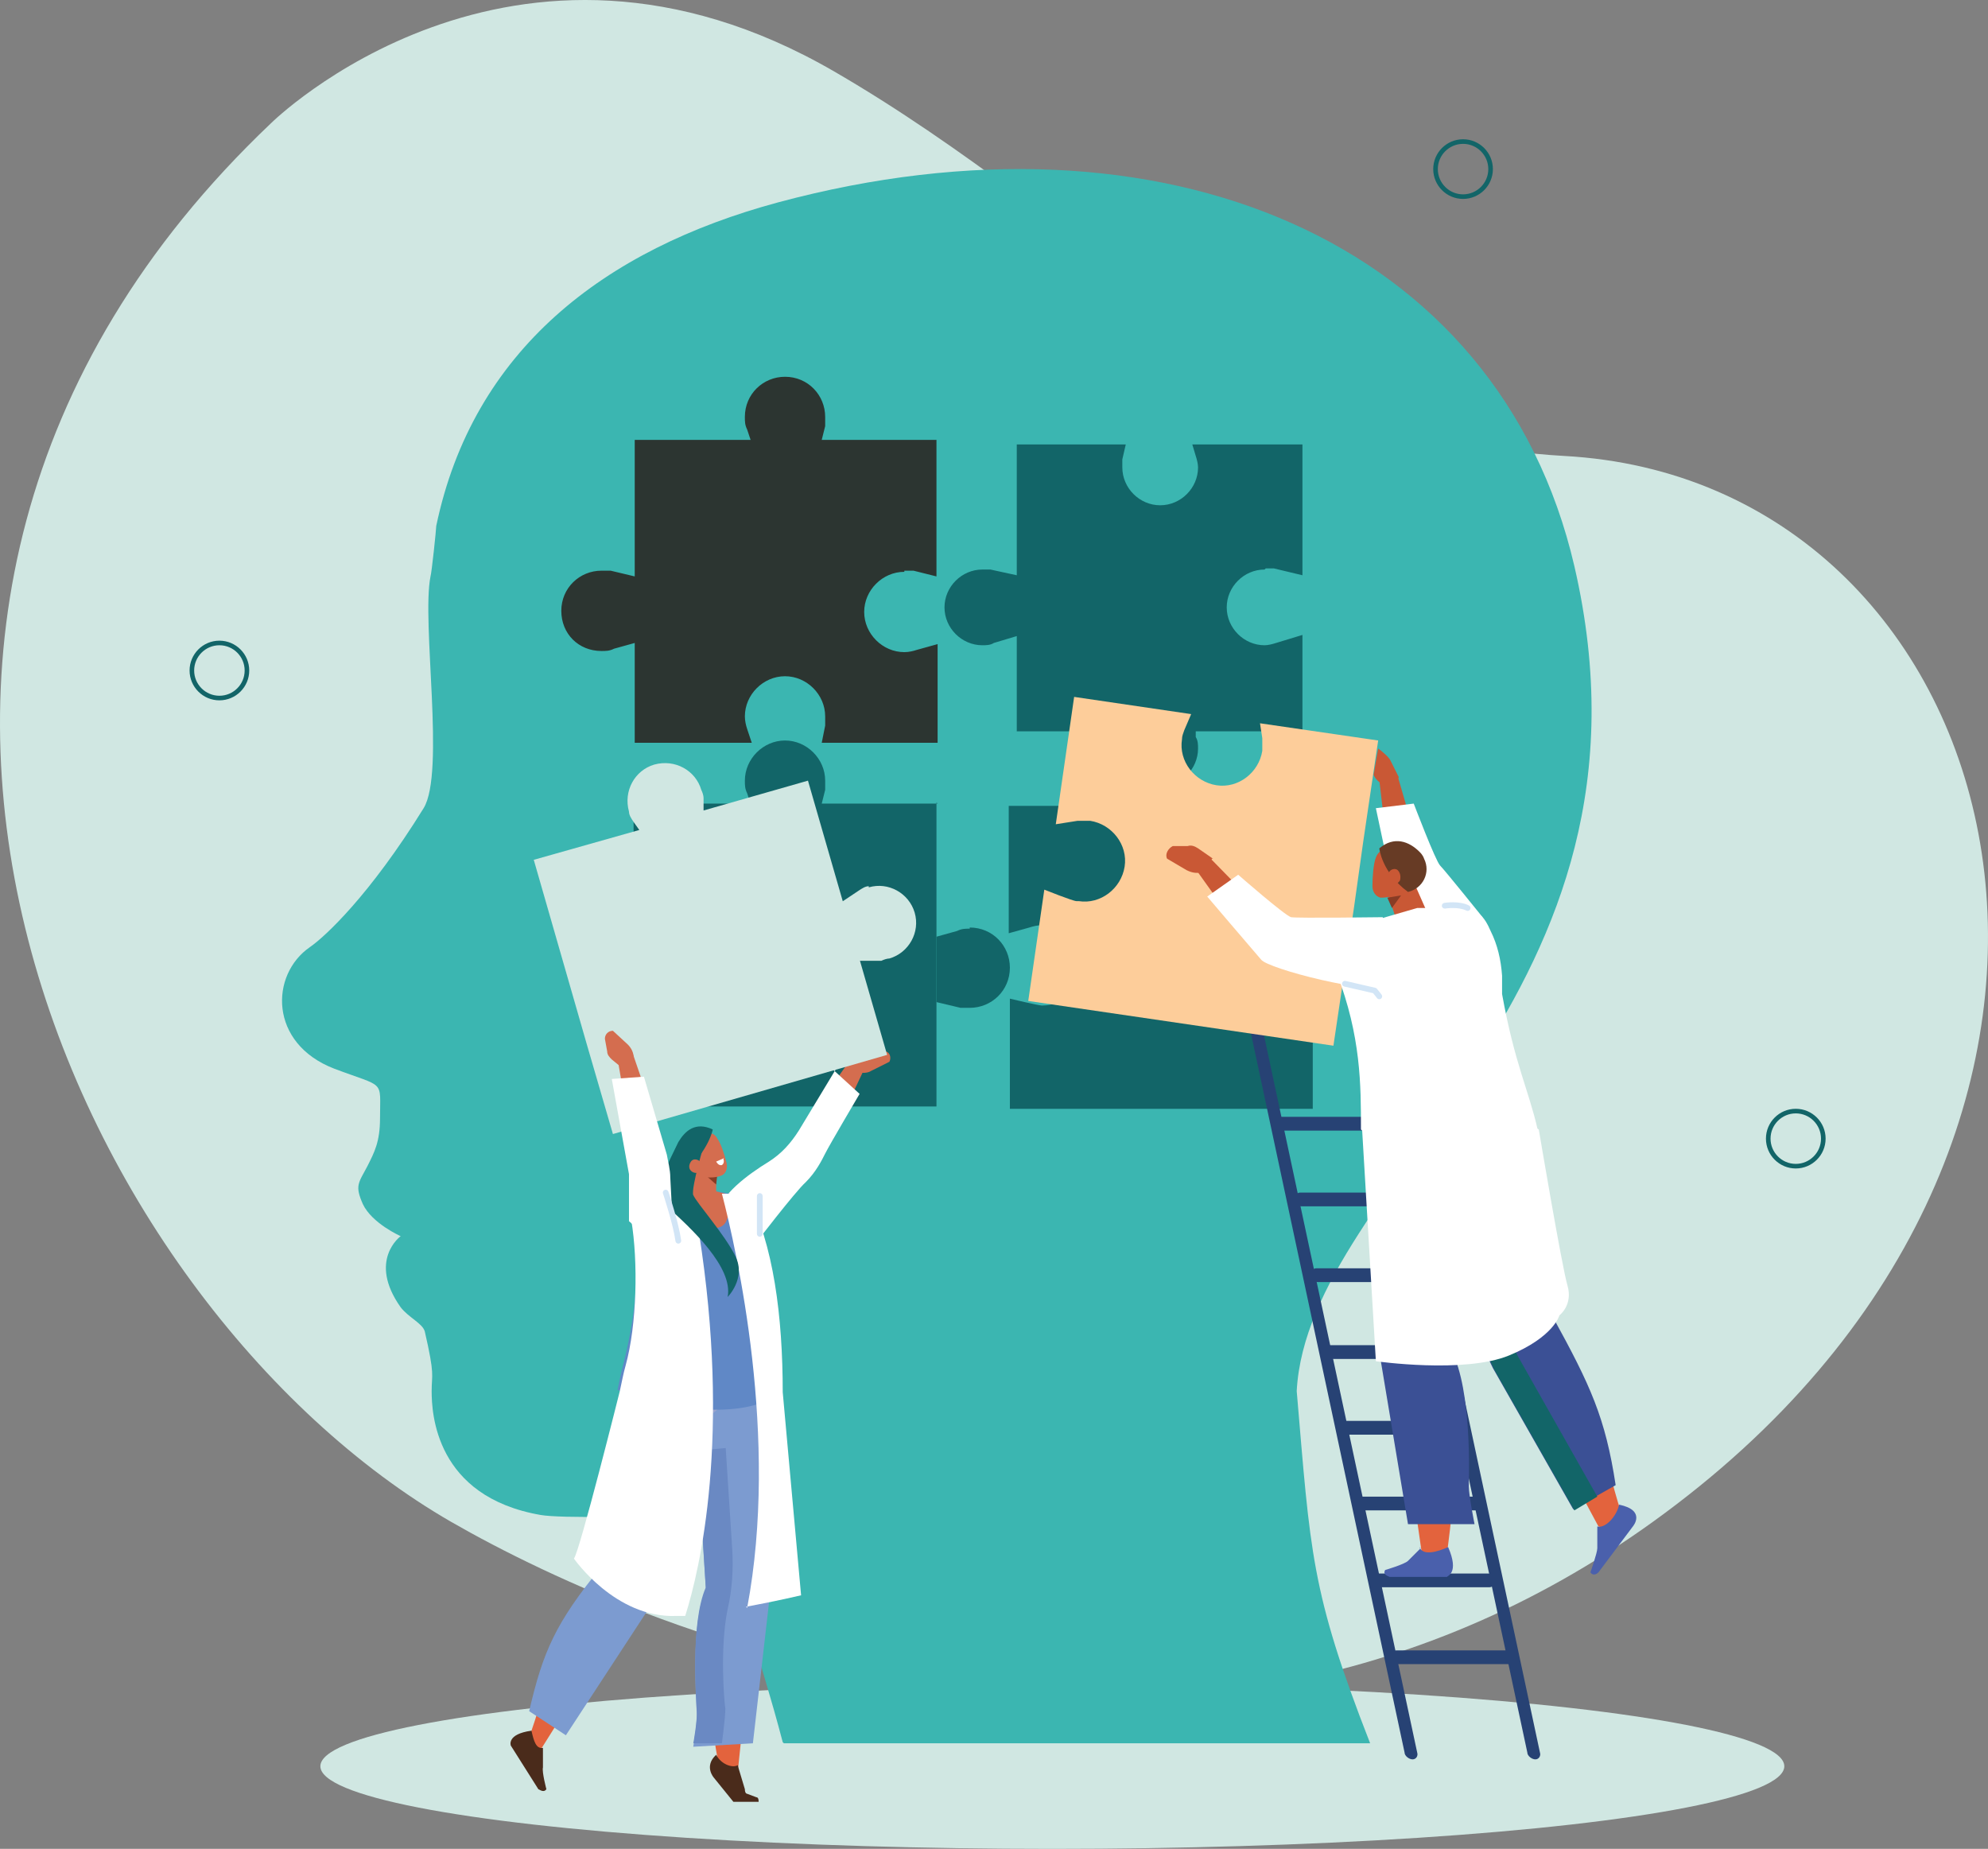 <?xml version="1.0" encoding="UTF-8"?>
<svg id="Layer_1" data-name="Layer 1" xmlns="http://www.w3.org/2000/svg" viewBox="0 0 173.278 161.137">
  <rect x="0" y="0" width="173.278" height="161.137" fill="#808080" stroke="none"/>
  <path d="M23.624,10.737s21-20.8,49.1-4.5c23.1,13.4,36.9,32,63.6,33.5,38.6,2.1,53.8,55.8,11.8,89.8s-91.6,13-108.8,3.1C6.724,113.837-21.876,53.937,23.624,10.737h0Z" fill="#d0e7e2" fill-rule="evenodd" stroke-width="0"/>
  <path d="M127.524,17.337c-1.434,0-2.601-1.167-2.601-2.6s1.167-2.6,2.601-2.6,2.6,1.167,2.6,2.6-1.166,2.6-2.6,2.6ZM127.524,12.538c-1.213,0-2.2.987-2.2,2.2s.987,2.2,2.2,2.2,2.199-.987,2.199-2.2-.986-2.2-2.199-2.2Z" fill="#126568" stroke-width="0"/>
  <path d="M156.524,101.838c-1.434,0-2.601-1.167-2.601-2.601s1.167-2.601,2.601-2.601,2.6,1.167,2.6,2.601-1.166,2.601-2.6,2.601ZM156.524,97.037c-1.213,0-2.2.987-2.2,2.2s.987,2.2,2.2,2.2,2.199-.987,2.199-2.2-.986-2.2-2.199-2.2Z" fill="#126568" stroke-width="0"/>
  <path d="M19.124,61.038c-1.434,0-2.6-1.167-2.6-2.6s1.167-2.601,2.6-2.601,2.6,1.167,2.6,2.601-1.167,2.6-2.6,2.6ZM19.124,56.237c-1.213,0-2.2.987-2.2,2.2s.987,2.2,2.2,2.2,2.2-.987,2.2-2.2-.987-2.2-2.2-2.2Z" fill="#126568" stroke-width="0"/>
  <ellipse cx="91.724" cy="153.937" rx="63.8" ry="7.2" fill="#d0e7e2" stroke-width="0"/>
  <path d="M68.324,151.937h51.1c-5.2-13.3-5.2-16.7-6.4-30.7,1-18.5,32.9-34.3,24.2-71.9-6.6-28.4-35.9-40.7-69.4-31.7-15.2,4.1-26.6,12.9-29.8,28.2,0,.3-.4,4.1-.5,4.4-.8,4,1.3,17.1-.6,20.2-4.7,7.6-8.6,11.2-9.9,12.1-3.5,2.4-3.6,8.4,2.1,10.6,4.5,1.7,4,.9,4,4.3,0,2.1-.5,3-1.1,4.2-.8,1.5-1.1,1.7-.4,3.3.8,1.7,3.3,2.8,3.3,2.8,0,0-2.9,2.1,0,6.2.7.9,1.9,1.4,2.1,2.1.9,3.9.6,3.7.6,5.2,0,1.9.3,9.2,9.5,10.8,1.7.3,9,.2,16.3-.2,1.3,9.4,2.7,12,4.8,20l.1.1Z" fill="#3bb6b1" stroke-width="0"/>
  <path d="M90.824,87.637c-.3,0-2.8-.6-2.8-.6v9.6h26.4v-26.4h-10.2l.4,1.2c.1.3.2.7.2,1.1,0,1.9-1.6,3.5-3.5,3.5s-3.5-1.6-3.5-3.5v-.8h0l.3-1.5h-10.2v11.1l1.8-.5c.3-.1.7-.2,1.1-.2,1.9,0,3.5,1.6,3.5,3.5s-1.6,3.5-3.5,3.5h0Z" fill="#126568" stroke-width="0"/>
  <path d="M78.824,49.737h.8l2,.5v-11.9h-10l.3-1.2v-.8c0-1.9-1.5-3.5-3.5-3.5-1.9,0-3.5,1.5-3.5,3.5,0,.4,0,.7.2,1.1l.3.9h-10.1v11.9l-2.1-.5h-.8c-1.9,0-3.5,1.5-3.5,3.5s1.5,3.5,3.5,3.5c.4,0,.7,0,1.1-.2l1.8-.5v8.7h10.2l-.4-1.2c-.1-.3-.2-.7-.2-1.1,0-1.9,1.6-3.5,3.5-3.5s3.5,1.6,3.5,3.5v.8h0l-.3,1.5h10.1v-8.6l-1.8.5c-.3.1-.7.2-1.1.2-1.9,0-3.5-1.6-3.5-3.5s1.6-3.5,3.5-3.5v-.1Z" fill="#2c3531" stroke-width="0"/>
  <path d="M110.324,49.537h.7l2.5.6v-11.4h-9.6l.3,1c.1.3.2.7.2,1,0,1.8-1.5,3.3-3.3,3.3s-3.3-1.5-3.3-3.3v-.7l.3-1.3h-9.5v11.4l-2.3-.5h-.7c-1.8,0-3.3,1.5-3.3,3.3s1.5,3.3,3.3,3.3c.3,0,.7,0,1-.2l2-.6v8.3h9.4l-.2.8h0v.7c0,1.8,1.5,3.3,3.3,3.3s3.3-1.5,3.3-3.3c0-.3,0-.7-.2-1v-.5c-.1,0,9.3,0,9.3,0v-8.4l-2.3.7c-.3.1-.7.2-1,.2-1.8,0-3.3-1.5-3.3-3.3s1.5-3.3,3.3-3.3l.1-.1Z" fill="#126568" stroke-width="0"/>
  <g>
    <path d="M133.824,153.337h0c.3,0,.5-.3.4-.6l-13.8-64.6c0-.3-.4-.6-.7-.6h0c-.3,0-.5.3-.4.6l13.8,64.6c0,.3.4.6.7.6Z" fill="#274274" stroke-width="0"/>
    <path d="M123.124,153.337h0c.3,0,.5-.3.4-.6l-13.8-64.6c0-.3-.4-.6-.7-.6h0c-.3,0-.5.3-.4.6l13.8,64.6c0,.3.4.6.7.6Z" fill="#274274" stroke-width="0"/>
    <path d="M111.724,98.537h9.8c.3,0,.5-.3.5-.6h0c0-.3-.3-.6-.6-.6h-9.8c-.3,0-.5.3-.5.6h0c0,.3.3.6.6.6Z" fill="#274274" stroke-width="0"/>
    <path d="M113.424,105.137h9.8c.3,0,.5-.3.5-.6h0c0-.3-.3-.6-.6-.6h-9.8c-.3,0-.5.3-.5.6h0c0,.3.3.6.6.6Z" fill="#274274" stroke-width="0"/>
    <path d="M114.824,111.737h9.8c.3,0,.5-.3.5-.6h0c0-.3-.3-.6-.6-.6h-9.8c-.3,0-.5.3-.5.6h0c0,.3.3.6.6.6Z" fill="#274274" stroke-width="0"/>
    <path d="M115.924,118.437h9.8c.3,0,.5-.3.5-.6h0c0-.3-.3-.6-.6-.6h-9.8c-.3,0-.5.3-.5.6h0c0,.3.3.6.6.6Z" fill="#274274" stroke-width="0"/>
    <path d="M117.224,125.037h9.8c.3,0,.5-.3.5-.6h0c0-.3-.3-.6-.6-.6h-9.8c-.3,0-.5.3-.5.6h0c0,.3.3.6.6.6Z" fill="#274274" stroke-width="0"/>
    <path d="M118.824,131.637h9.8c.3,0,.5-.3.5-.6h0c0-.3-.3-.6-.6-.6h-9.8c-.3,0-.5.3-.5.6h0c0,.3.3.6.6.6Z" fill="#274274" stroke-width="0"/>
    <path d="M120.024,138.337h9.8c.3,0,.5-.3.5-.6h0c0-.3-.3-.6-.6-.6h-9.8c-.3,0-.5.3-.5.6h0c0,.3.3.6.6.6Z" fill="#274274" stroke-width="0"/>
    <path d="M121.824,145.037h9.8c.3,0,.5-.3.5-.6h0c0-.3-.3-.6-.6-.6h-9.8c-.3,0-.5.3-.5.6h0c0,.3.3.6.6.6Z" fill="#274274" stroke-width="0"/>
  </g>
  <g>
    <path d="M81.724,70.037h-10.1l.3-1.2v-.8c0-1.9-1.6-3.5-3.5-3.5s-3.5,1.6-3.5,3.5c0,.4,0,.7.2,1.1l.3.9h-10.2v26.4h26.4v-26.5l.1.1Z" fill="#126568" stroke-width="0"/>
    <path d="M84.524,80.937c-.4,0-.7,0-1.1.2l-1.8.5v5.7l2.1.5h.8c1.9,0,3.5-1.5,3.5-3.5,0-1.9-1.5-3.5-3.5-3.5v.1Z" fill="#126568" stroke-width="0"/>
  </g>
  <path d="M93.824,78.537c-.3,0-2.8-1-2.8-1l-1.4,9.7,26.6,3.9,1.8-12.1.8-5.7,1.3-8.8-10.3-1.5.2,1.3v1.1c-.3,1.9-2.1,3.3-4,3s-3.3-2.1-3-4c0-.3.1-.5.2-.8h0l.6-1.4-10.2-1.5-1.6,11.1,1.9-.3h1.1c1.9.3,3.3,2.1,3,4s-2.1,3.3-4,3h-.2Z" fill="#fdcd9a" stroke-width="0"/>
  <path d="M68.924,100.037c1.2.7,2.6.6,3.5-.7l3.3-7h-1.6l-3.3,4.7-1.9,3Z" fill="#d46d4f" fill-rule="evenodd" stroke-width="0"/>
  <path d="M74.024,92.237l1.2-.7c.2-.1.5-.2.8-.1l1.1.2c.4,0,.6.5.4.9h0l-1.6.8c-.3.2-.8.2-1.2.1l-.7-.2v-1h0Z" fill="#d46d4f" stroke-width="0"/>
  <path d="M72.624,93.237l2.3,2.1s-2.6,4.4-3,5.2c-.3.6-.8,1.6-1.7,2.5-.9.8-4.5,5.5-4.5,5.5,0,0-3.2.3-3.1-2.7,0-1.6,2.6-3.5,4.4-4.6,1.1-.7,1.9-1.6,2.6-2.7l3.2-5.3h-.2Z" fill="#fff" fill-rule="evenodd" stroke-width="0"/>
  <path d="M62.724,154.237s-2.3-11.2-.3-15.7l-2-15.2h7.1c0,.1-3.2,30.9-3.2,30.9h-1.6Z" fill="#e3633d" fill-rule="evenodd" stroke-width="0"/>
  <path d="M64.324,153.937l.6,2c0,.4.2.4.2.4l.8.3c.2,0,.2.3.2.4h-2.2l-1.7-2.1s-.9-1,.2-2c.4.8,1.4,1.2,1.9.9v.1Z" fill="#4a2b1b" fill-rule="evenodd" stroke-width="0"/>
  <path d="M68.124,125.837l-1,13-1.5,13.1-5.2.3s.4-2.3.3-3c0-.7-.6-7.5.8-10.7l-.8-12.7h7.4Z" fill="#7c9bd0" fill-rule="evenodd" stroke-width="0"/>
  <path d="M61.524,138.437l-.8-12.7h2.5l.6,9.3c.1,1.7,0,3.5-.4,5.2-.7,3.4-.3,8.1-.2,8.7,0,.7-.3,3-.3,3h-2.5c0,.1.4-2.2.3-2.9,0-.7-.6-7.5.8-10.7v.1Z" fill="#6a89c3" fill-rule="evenodd" stroke-width="0"/>
  <path d="M54.624,140.537l-7.4,11.8c-1.3.4-1.3-.4-.9-1.5,1.8-5.1,1.4-8.2,5.9-12.6l2.3,2.3h.1Z" fill="#e3633d" fill-rule="evenodd" stroke-width="0"/>
  <path d="M61.924,126.137l-4.7,12.5c-.2.6-.6,1.4-.9,1.9l-7,10.7-3.2-2.1c1.2-5.2,2.3-7.7,6.3-12.6l2.2-12.2,3.4.4,4,1.5-.1-.1Z" fill="#7c9bd0" fill-rule="evenodd" stroke-width="0"/>
  <path d="M47.324,152.337v1.7c-.1.4.3,1.9.3,1.9h0c-.2.3-.5.1-.7,0l-2.4-3.8s-.4-1,1.8-1.3c.2.9.4,1.6,1,1.5h0Z" fill="#4a2b1b" fill-rule="evenodd" stroke-width="0"/>
  <path d="M56.924,115.937l9.8.2c1.6.5,1.5,9.6,1.5,9.6l-6.4.6c-3,0-6.4,2.6-7-2.3-.7-5.6,2.2-8.2,2.2-8.2l-.1.1Z" fill="#7c9bd0" fill-rule="evenodd" stroke-width="0"/>
  <path d="M54.724,124.737s6.5.4,8.4-2.6l-8.6-1.7s0,3.5.2,4.2v.1Z" fill="#99a4cf" fill-rule="evenodd" stroke-width="0"/>
  <path d="M64.824,104.237l-3.6-.6h-1l-3.8,1.1c-1.3.6-1.4,1.1-1,2.4l-.2.6c.6,3.6,0,7.6-.9,11.2-.2.7-.3,1.3-.5,2.2,5.2,2.2,12.4,2.4,14.2,0,0-6.6-1-12.6-3.4-17l.2.1Z" fill="#6088c6" fill-rule="evenodd" stroke-width="0"/>
  <path d="M62.424,101.637v2.6c0,.3-.2.6-.4.7-.3.1-.6.1-.9,0,0,0-.2-.1-.2-.2-.4-.2-.6-.6-.5-1.1.1-1.1.4-3.1.4-3.1l1.7,1h0l-.1.1Z" fill="#d46d4f" fill-rule="evenodd" stroke-width="0"/>
  <polygon points="62.524 102.337 62.424 103.237 61.624 102.537 62.524 102.337" fill="#883c25" fill-rule="evenodd" stroke-width="0"/>
  <path d="M63.224,104.037s1,3-1,3-2.9-3-2.9-3l1.5-.6,2.4.6Z" fill="#d46d4f" stroke-width="0"/>
  <path d="M59.924,100.437c-.2-.4,0-.8.3-1,.4-.2.9-.4,1.3-.6s.8,0,1,.4c.3.4.6,1.3.8,2.1.1.4,0,.9-.4,1.1s-1.8.4-2.2-.3c-.3-.5-.6-1-.8-1.6h0v-.1Z" fill="#d46d4f" fill-rule="evenodd" stroke-width="0"/>
  <path d="M58.024,101.837s.7-1.5,1.1-2.3c.6-1,1.5-1.8,3-1.1,0,0-.3,1.8-2.6,3.9l-1.5-.4v-.1Z" fill="#126568" fill-rule="evenodd" stroke-width="0"/>
  <path d="M63.124,100.937l-.7.3s.2.4.5.3c.3-.2.1-.6.1-.6h.1Z" fill="#fff" fill-rule="evenodd" stroke-width="0"/>
  <g>
    <path d="M70.424,68.037l-9.1,2.6v-1.1c0-.2-.1-.5-.2-.7-.5-1.7-2.3-2.7-4.1-2.2-1.7.5-2.7,2.3-2.2,4.1,0,.3.2.6.4.9l.5.7-9.2,2.6,4.6,16,2.3,7.9,23.9-6.9-6.9-23.9h0Z" fill="#d0e7e2" stroke-width="0"/>
    <path d="M75.724,77.237c-.3,0-.6.2-.9.4l-1.5,1,1.5,5.1h2c.2-.1.5-.2.7-.2,1.7-.5,2.7-2.3,2.2-4s-2.3-2.7-4-2.2v-.1Z" fill="#d0e7e2" stroke-width="0"/>
  </g>
  <g>
    <g>
      <g>
        <path d="M124.624,77.737c-1.5.3-2.9-.3-3.5-2l-1-8.6,1.7.5,1.8,6.2.9,3.8.1.1Z" fill="#c95835" fill-rule="evenodd" stroke-width="0"/>
        <path d="M121.924,67.737l-.7-1.4c-.1-.3-.8-.9-1.1-1.1l-.4,2.3c.2.4.4.6.8.8l.8.3.6-.9h0Z" fill="#c95835" stroke-width="0"/>
        <path d="M128.724,85.537c-2.2-.4-7.2-7.1-7.3-8-.2-1-1.5-7.1-1.5-7.1l3.3-.4s1.9,5,2.3,5.4,3.7,4.5,3.7,4.5l-.5,5.7v-.1Z" fill="#fff" fill-rule="evenodd" stroke-width="0"/>
      </g>
      <path d="M126.124,135.337s1.9-12.5-.5-17.5l1.3-17-7.9.5,4.9,34h2.3-.1Z" fill="#e3633d" fill-rule="evenodd" stroke-width="0"/>
      <path d="M112.924,82.337c-1.2,1-2.7,1.1-4,0l-5-7,1.7-.4,4.5,4.6,2.7,2.9.1-.1Z" fill="#c95835" fill-rule="evenodd" stroke-width="0"/>
      <path d="M105.724,74.837l-1.3-.9c-.3-.2-.6-.3-.9-.2h-1.3c-.4.2-.7.7-.5,1.1h0l1.7,1c.4.2.8.3,1.3.2h.8c0-.1.1-1.2.1-1.2h.1Z" fill="#c95835" stroke-width="0"/>
      <path d="M120.824,77.437s.5,1.5.9,2.8c.1.3.4.6.8.7.4,0,.8,0,1.1-.3,0,0,.2-.2.3-.2.4-.4.5-.9.3-1.3-.5-1.1-1.4-3.2-1.4-3.2l-1.9,1.6h0l-.1-.1Z" fill="#c95835" fill-rule="evenodd" stroke-width="0"/>
      <polygon points="120.924 78.237 121.324 79.137 122.124 78.037 120.924 78.237" fill="#883c25" fill-rule="evenodd" stroke-width="0"/>
      <path d="M123.224,75.337c0-.5-.2-.9-.7-1-.5,0-1.1-.2-1.6-.3-.5,0-.8.2-1,.7s-.3,1.6-.3,2.5c0,.5.3.9.7,1,.5,0,2-.1,2.3-1,.2-.6.3-1.3.4-1.9h.2Z" fill="#c95835" fill-rule="evenodd" stroke-width="0"/>
      <path d="M122.724,77.737c1.3-.3,2-1.7,1.4-2.9-.1-.3-.3-.5-.4-.6-.9-.9-2.2-1.4-3.5-.3,0,0,.2,2.1,2.5,3.8h0Z" fill="#673b25" fill-rule="evenodd" stroke-width="0"/>
      <path d="M122.024,76.737c-.2.3-.6.5-.8.3-.3-.2-.3-.5-.2-.9s.6-.5.8-.3.3.5.2.9Z" fill="#c95835" fill-rule="evenodd" stroke-width="0"/>
      <path d="M132.024,119.437l7.3,13.6c1.4.5,2.2-.8,1.7-2.1-1.7-5.7-1.6-8.8-6.3-13.9l-2.8,2.4h.1Z" fill="#e3633d" fill-rule="evenodd" stroke-width="0"/>
      <path d="M124.924,102.937l4.3,14.1c.2.7.6,1.6.9,2.2l7,12.3,3.7-2.1c-.9-5.9-2.2-8.7-5.5-14.7l-2.1-13.4-3.7.2-4.5,1.4h-.1Z" fill="#3b5095" fill-rule="evenodd" stroke-width="0"/>
      <path d="M127.224,102.237l4.2,13.8c.2.7.6,1.6.9,2.2l6.9,12.2-2,1.2-7-12.3c-.3-.6-.7-1.6-.9-2.2l-4.3-14.1,2.2-.7v-.1Z" fill="#126568" fill-rule="evenodd" stroke-width="0"/>
      <path d="M139.224,133.037v1.9c0,.4-.6,2.1-.6,2.1h0c.2.3.5.2.7,0l3-4s1.2-1.4-1.2-1.9c-.2,1-1.2,2.1-1.9,1.9Z" fill="#4a60ac" fill-rule="evenodd" stroke-width="0"/>
      <path d="M119.724,80.237l3.8-1.1h1.1c0-.1,4.3.6,4.3.6,0,0,.4,0,1,1.4.6,1.2.9,2.5,1,3.9v1.6c1.1,6.1,2.3,8.3,3.1,11.8-5.4,3.1-13.2,2.4-15.4,0,0-3.9,0-8.1-2.1-13.6-1.1-2.9,2.1-2.3,3.1-4.7l.1.1Z" fill="#fff" fill-rule="evenodd" stroke-width="0"/>
      <path d="M123.824,134.937l-1.1,1.1c-.3.3-2,.8-2,.8h0c-.2.4.2.5.4.6h5c0-.1,1.1-.3.1-2.6-.9.4-2.2.8-2.5,0l.1.1Z" fill="#4a60ac" fill-rule="evenodd" stroke-width="0"/>
      <path d="M119.424,104.037l.9,14.4,2.4,14.4h5.8s-.5-2.5-.5-3.3.3-8.3-1.5-11.8v-14.1c.1,0-7.1.4-7.1.4h0Z" fill="#3b5095" fill-rule="evenodd" stroke-width="0"/>
      <path d="M126.724,104.737c-.106,0-.195-.085-.2-.192-.004-.11.082-.203.192-.208l2.5-.1c.119.005.203.082.208.192.004.11-.082.203-.192.208l-2.5.1h-.008Z" fill="#2a3767" stroke-width="0"/>
      <path d="M121.524,86.037c-2.1.7-11-1.6-11.6-2.4-.7-.8-4.7-5.5-4.7-5.5l2.7-1.9s4,3.5,4.6,3.7c.6.1,8,0,8,0l1.1,6.1h-.1Z" fill="#fff" fill-rule="evenodd" stroke-width="0"/>
    </g>
    <path d="M118.724,98.437l1.2,20.2s7.7,1.1,11.6-.5,4.4-3.5,4.4-3.5c0,0,1.2-.9.7-2.6s-2.5-13.6-2.5-13.6l-10.8-5.9-4.6,5.9h0Z" fill="#fff" fill-rule="evenodd" stroke-width="0"/>
    <path d="M120.224,87.087c-.073,0-.146-.032-.195-.094l-.345-.433-2.517-.58c-.134-.03-.218-.165-.187-.3.031-.134.16-.218.3-.187l2.601.6c.055.013.104.043.139.087l.399.5c.086.108.068.266-.039.352-.046.037-.102.055-.156.055Z" fill="#d2e5f6" stroke-width="0"/>
    <path d="M127.924,79.388c-.038,0-.076-.009-.112-.026-.719-.36-1.835-.18-1.847-.177-.136.02-.266-.07-.288-.206s.069-.265.206-.288c.053-.008,1.29-.209,2.153.224.123.062.173.212.111.336-.044.087-.132.138-.224.138Z" fill="#d2e5f6" stroke-width="0"/>
  </g>
  <g>
    <path d="M65.024,140.037c2.7-.5,4.8-1,4.8-1l-1.6-17.7c0-6.6-.8-12.9-3.1-17.3h-2.2c1.3,5,5,21.3,2.2,36.1l-.1-.1Z" fill="#fff" fill-rule="evenodd" stroke-width="0"/>
    <path d="M60.924,107.337l-.6-3.6-3.8,1.1c-1.3.6-1.5,1.5-1.5,1.5.6,3.6.5,9.1-.5,12.7-.2.7-.3,1.3-.5,2.2,0,0-3.5,14-4,14.6,0,0,3.6,5.2,8.9,5h.8c1.3-4.1,4-15.6,1.2-33.4v-.1Z" fill="#fff" fill-rule="evenodd" stroke-width="0"/>
  </g>
  <path d="M59.424,100.337s-3.4,2.9-1.3,4.8,5.8,5.3,5.3,7.9c0,0,1.6-1.6.7-3.5s-3.5-4.8-3.7-5.4,1-4.6,1-4.6l-1.8.2-.2.6Z" fill="#126568" stroke-width="0"/>
  <path d="M60.224,102.037c.2.2.6.3.8,0,.2-.2.2-.6,0-.8s-.6-.3-.8,0-.2.6,0,.8Z" fill="#d46d4f" fill-rule="evenodd" stroke-width="0"/>
  <path d="M55.524,101.937c1.3-.3,2.2-1.3,2.1-2.9l-2.5-7.3-1.2,1.1,1,5.8.7,3.5-.1-.2Z" fill="#d46d4f" fill-rule="evenodd" stroke-width="0"/>
  <path d="M54.424,93.237l-1.1-.9c-.2-.2-.4-.4-.4-.7l-.2-1.1c0-.4.3-.7.7-.7h0l1.3,1.2c.3.3.5.7.5,1.1v.7l-.8.4Z" fill="#d46d4f" stroke-width="0"/>
  <path d="M58.824,110.237l-.4-7.6c0-.7-.2-1.4-.3-2l-2-6.8-2.8.2,1.5,8.3v4.1c.1,0,4,3.9,4,3.9v-.1Z" fill="#fff" fill-rule="evenodd" stroke-width="0"/>
  <path d="M59.123,108.388c-.123,0-.23-.091-.248-.217-.194-1.459-1.08-4.128-1.089-4.154-.043-.131.027-.272.158-.316.131-.042.272.027.316.158.037.111.91,2.74,1.111,4.246.018.137-.078.263-.215.281-.011,0-.022.002-.034.002Z" fill="#d2e5f6" stroke-width="0"/>
  <path d="M66.224,107.787c-.138,0-.25-.112-.25-.25v-3.3c0-.138.112-.25.25-.25s.25.112.25.25v3.3c0,.138-.112.25-.25.25Z" fill="#d2e5f6" stroke-width="0"/>
</svg>